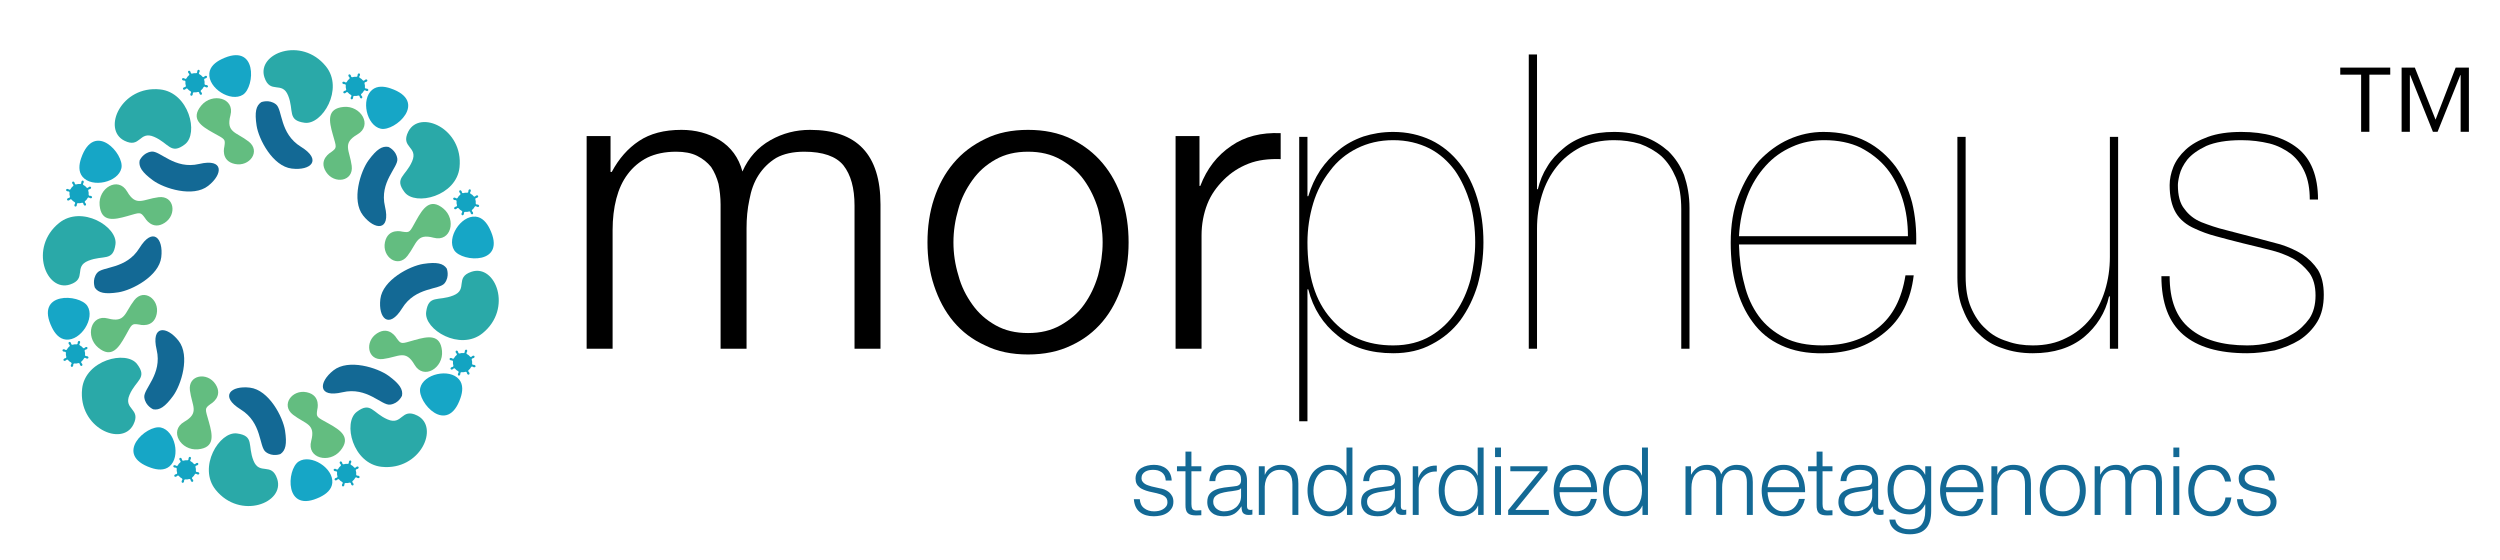 <?xml version="1.0" encoding="UTF-8" standalone="no"?>
<!DOCTYPE svg PUBLIC "-//W3C//DTD SVG 1.1//EN" "http://www.w3.org/Graphics/SVG/1.1/DTD/svg11.dtd">
<svg xmlns="http://www.w3.org/2000/svg" xmlns:xlink="http://www.w3.org/1999/xlink" xmlns:serif="http://www.serif.com/" width="250" height="56" viewBox="0 0 1582 356" version="1.1" xml:space="preserve" style="fill-rule:evenodd;clip-rule:evenodd;stroke-linejoin:round;stroke-miterlimit:2;">
    <g>
        <g>
            <g transform="matrix(1,0,0,1,353.573,221.679)">
                <g>
                    <g transform="matrix(262,0,0,262,0,0)">
                        <path d="M0.06,-0.516L0.06,-0L0.123,-0L0.123,-0.288C0.123,-0.315 0.126,-0.341 0.132,-0.364C0.138,-0.387 0.147,-0.407 0.16,-0.424C0.172,-0.44 0.188,-0.454 0.208,-0.464C0.227,-0.473 0.25,-0.478 0.277,-0.478C0.297,-0.478 0.314,-0.475 0.328,-0.468C0.342,-0.461 0.353,-0.452 0.362,-0.441C0.37,-0.429 0.376,-0.415 0.38,-0.4C0.383,-0.384 0.385,-0.367 0.385,-0.35L0.385,-0L0.448,-0L0.448,-0.292C0.448,-0.316 0.45,-0.339 0.455,-0.362C0.459,-0.384 0.466,-0.404 0.477,-0.421C0.488,-0.438 0.502,-0.452 0.52,-0.463C0.538,-0.473 0.561,-0.478 0.588,-0.478C0.633,-0.478 0.665,-0.467 0.683,-0.445C0.701,-0.422 0.71,-0.39 0.71,-0.347L0.71,-0L0.773,-0L0.773,-0.35C0.773,-0.471 0.716,-0.531 0.602,-0.531C0.568,-0.531 0.536,-0.523 0.506,-0.506C0.476,-0.489 0.453,-0.464 0.438,-0.43C0.429,-0.464 0.41,-0.489 0.383,-0.506C0.355,-0.523 0.324,-0.531 0.29,-0.531C0.248,-0.531 0.214,-0.522 0.187,-0.504C0.16,-0.486 0.138,-0.461 0.121,-0.429L0.118,-0.429L0.118,-0.516L0.06,-0.516Z" style="fill-rule:nonzero;"/>
                    </g>
                    <g transform="matrix(262,0,0,262,223.486,0)">
                        <path d="M0.278,-0.478C0.308,-0.478 0.334,-0.472 0.357,-0.459C0.38,-0.446 0.399,-0.43 0.414,-0.409C0.429,-0.388 0.44,-0.365 0.448,-0.339C0.455,-0.312 0.459,-0.285 0.459,-0.258C0.459,-0.231 0.455,-0.204 0.448,-0.178C0.44,-0.151 0.429,-0.128 0.414,-0.107C0.399,-0.086 0.38,-0.07 0.357,-0.057C0.334,-0.044 0.308,-0.038 0.278,-0.038C0.248,-0.038 0.222,-0.044 0.199,-0.057C0.176,-0.07 0.158,-0.086 0.143,-0.107C0.128,-0.128 0.116,-0.151 0.109,-0.178C0.101,-0.204 0.097,-0.231 0.097,-0.258C0.097,-0.285 0.101,-0.312 0.109,-0.339C0.116,-0.365 0.128,-0.388 0.143,-0.409C0.158,-0.43 0.176,-0.446 0.199,-0.459C0.222,-0.472 0.248,-0.478 0.278,-0.478ZM0.278,-0.531C0.239,-0.531 0.204,-0.524 0.174,-0.509C0.143,-0.494 0.118,-0.475 0.097,-0.45C0.076,-0.425 0.061,-0.397 0.05,-0.364C0.039,-0.331 0.034,-0.295 0.034,-0.258C0.034,-0.221 0.039,-0.186 0.05,-0.153C0.061,-0.12 0.076,-0.091 0.097,-0.066C0.118,-0.041 0.143,-0.022 0.174,-0.008C0.204,0.007 0.239,0.014 0.278,0.014C0.317,0.014 0.352,0.007 0.383,-0.008C0.413,-0.022 0.438,-0.041 0.459,-0.066C0.48,-0.091 0.495,-0.12 0.506,-0.153C0.517,-0.186 0.522,-0.221 0.522,-0.258C0.522,-0.295 0.517,-0.331 0.506,-0.364C0.495,-0.397 0.48,-0.425 0.459,-0.45C0.438,-0.475 0.413,-0.494 0.383,-0.509C0.352,-0.524 0.317,-0.531 0.278,-0.531Z" style="fill-rule:nonzero;"/>
                    </g>
                    <g transform="matrix(262,0,0,262,374.398,0)">
                        <path d="M0.06,-0.516L0.06,-0L0.123,-0L0.123,-0.275C0.123,-0.302 0.128,-0.328 0.137,-0.351C0.146,-0.374 0.16,-0.393 0.177,-0.41C0.194,-0.427 0.214,-0.44 0.237,-0.449C0.26,-0.458 0.286,-0.461 0.315,-0.46L0.315,-0.523C0.268,-0.525 0.228,-0.515 0.195,-0.492C0.161,-0.469 0.136,-0.437 0.12,-0.395L0.118,-0.395L0.118,-0.516L0.06,-0.516Z" style="fill-rule:nonzero;"/>
                    </g>
                </g>
                <g transform="matrix(1,0,0,1,454.302,0)">
                    <g transform="matrix(262,0,0,262,0,0)">
                        <path d="M0.075,0.176L0.075,-0.144L0.077,-0.144C0.089,-0.097 0.113,-0.06 0.148,-0.032C0.183,-0.003 0.228,0.011 0.283,0.011C0.318,0.011 0.35,0.004 0.377,-0.011C0.404,-0.025 0.427,-0.044 0.446,-0.069C0.464,-0.094 0.478,-0.122 0.488,-0.155C0.497,-0.188 0.502,-0.222 0.502,-0.258C0.502,-0.297 0.497,-0.332 0.487,-0.365C0.477,-0.398 0.463,-0.426 0.444,-0.45C0.425,-0.474 0.402,-0.493 0.375,-0.506C0.347,-0.519 0.317,-0.526 0.283,-0.526C0.257,-0.526 0.233,-0.522 0.211,-0.515C0.188,-0.507 0.168,-0.496 0.151,-0.482C0.134,-0.468 0.119,-0.452 0.106,-0.433C0.093,-0.413 0.084,-0.393 0.077,-0.37L0.075,-0.37L0.075,-0.514L0.055,-0.514L0.055,0.176L0.075,0.176ZM0.283,-0.008C0.22,-0.008 0.17,-0.029 0.132,-0.073C0.094,-0.116 0.075,-0.177 0.075,-0.258C0.075,-0.291 0.08,-0.323 0.089,-0.353C0.098,-0.383 0.112,-0.409 0.13,-0.432C0.147,-0.455 0.169,-0.473 0.195,-0.486C0.221,-0.499 0.25,-0.506 0.283,-0.506C0.316,-0.506 0.345,-0.499 0.371,-0.486C0.396,-0.473 0.416,-0.455 0.433,-0.432C0.449,-0.409 0.461,-0.382 0.47,-0.353C0.478,-0.323 0.482,-0.291 0.482,-0.258C0.482,-0.228 0.478,-0.198 0.471,-0.169C0.463,-0.139 0.451,-0.112 0.435,-0.089C0.419,-0.065 0.399,-0.046 0.374,-0.031C0.349,-0.016 0.318,-0.008 0.283,-0.008Z" style="fill-rule:nonzero;"/>
                    </g>
                    <g transform="matrix(262,0,0,262,145.934,0)">
                        <path d="M0.055,-0.714L0.055,-0L0.075,-0L0.075,-0.291C0.075,-0.32 0.079,-0.347 0.087,-0.373C0.095,-0.399 0.107,-0.422 0.123,-0.442C0.138,-0.461 0.158,-0.477 0.181,-0.489C0.204,-0.5 0.231,-0.506 0.262,-0.506C0.284,-0.506 0.305,-0.503 0.325,-0.497C0.344,-0.49 0.362,-0.48 0.377,-0.467C0.392,-0.453 0.403,-0.436 0.412,-0.415C0.421,-0.394 0.425,-0.368 0.425,-0.338L0.425,-0L0.445,-0L0.445,-0.341C0.445,-0.371 0.44,-0.397 0.432,-0.421C0.423,-0.444 0.41,-0.463 0.394,-0.479C0.377,-0.494 0.358,-0.506 0.336,-0.514C0.313,-0.522 0.289,-0.526 0.262,-0.526C0.237,-0.526 0.214,-0.523 0.193,-0.516C0.172,-0.509 0.154,-0.499 0.139,-0.486C0.123,-0.473 0.11,-0.459 0.1,-0.442C0.089,-0.425 0.082,-0.407 0.077,-0.387L0.075,-0.387L0.075,-0.714L0.055,-0.714Z" style="fill-rule:nonzero;"/>
                    </g>
                    <g transform="matrix(262,0,0,262,282.174,0)">
                        <path d="M0.045,-0.253L0.475,-0.253C0.476,-0.288 0.473,-0.322 0.465,-0.355C0.456,-0.388 0.443,-0.417 0.425,-0.442C0.406,-0.467 0.383,-0.488 0.354,-0.503C0.325,-0.518 0.29,-0.526 0.25,-0.526C0.221,-0.526 0.193,-0.52 0.166,-0.508C0.139,-0.496 0.115,-0.478 0.094,-0.456C0.073,-0.432 0.057,-0.404 0.044,-0.371C0.031,-0.338 0.025,-0.3 0.025,-0.257C0.025,-0.219 0.029,-0.184 0.038,-0.151C0.047,-0.118 0.06,-0.089 0.078,-0.065C0.096,-0.04 0.119,-0.021 0.148,-0.008C0.176,0.005 0.21,0.012 0.25,0.011C0.309,0.011 0.358,-0.006 0.398,-0.039C0.438,-0.071 0.462,-0.118 0.469,-0.178L0.449,-0.178C0.44,-0.121 0.418,-0.079 0.383,-0.051C0.347,-0.022 0.302,-0.008 0.248,-0.008C0.211,-0.008 0.18,-0.014 0.155,-0.027C0.13,-0.04 0.109,-0.057 0.093,-0.079C0.077,-0.101 0.065,-0.127 0.058,-0.157C0.05,-0.186 0.046,-0.218 0.045,-0.253ZM0.455,-0.273L0.045,-0.273C0.047,-0.309 0.054,-0.341 0.065,-0.37C0.076,-0.399 0.091,-0.423 0.11,-0.444C0.128,-0.464 0.149,-0.479 0.174,-0.49C0.198,-0.501 0.224,-0.506 0.252,-0.506C0.285,-0.506 0.315,-0.5 0.34,-0.488C0.365,-0.475 0.387,-0.458 0.404,-0.437C0.421,-0.416 0.433,-0.391 0.442,-0.363C0.451,-0.334 0.455,-0.304 0.455,-0.273Z" style="fill-rule:nonzero;"/>
                    </g>
                    <g transform="matrix(262,0,0,262,418.414,0)">
                        <path d="M0.445,-0L0.445,-0.514L0.425,-0.514L0.425,-0.223C0.425,-0.194 0.421,-0.167 0.413,-0.141C0.405,-0.115 0.393,-0.092 0.378,-0.073C0.362,-0.053 0.342,-0.037 0.319,-0.026C0.296,-0.014 0.269,-0.008 0.238,-0.008C0.216,-0.008 0.195,-0.011 0.176,-0.018C0.156,-0.024 0.138,-0.034 0.124,-0.048C0.109,-0.061 0.097,-0.079 0.088,-0.1C0.079,-0.121 0.075,-0.146 0.075,-0.176L0.075,-0.514L0.055,-0.514L0.055,-0.173C0.055,-0.143 0.059,-0.117 0.069,-0.094C0.078,-0.071 0.09,-0.051 0.107,-0.036C0.123,-0.02 0.142,-0.008 0.165,-0.001C0.187,0.007 0.211,0.011 0.238,0.011C0.289,0.011 0.33,-0.002 0.362,-0.028C0.393,-0.054 0.414,-0.087 0.423,-0.127L0.425,-0.127L0.425,-0L0.445,-0Z" style="fill-rule:nonzero;"/>
                    </g>
                    <g transform="matrix(262,0,0,262,554.654,0)">
                        <path d="M0.39,-0.362L0.41,-0.362C0.41,-0.419 0.393,-0.461 0.36,-0.487C0.327,-0.513 0.281,-0.526 0.224,-0.526C0.192,-0.526 0.165,-0.522 0.143,-0.514C0.121,-0.506 0.103,-0.496 0.089,-0.483C0.075,-0.47 0.065,-0.456 0.059,-0.441C0.053,-0.426 0.05,-0.411 0.05,-0.397C0.05,-0.369 0.055,-0.347 0.065,-0.33C0.075,-0.313 0.091,-0.3 0.112,-0.291C0.127,-0.284 0.143,-0.278 0.162,-0.273C0.181,-0.268 0.202,-0.262 0.227,-0.256C0.249,-0.251 0.271,-0.245 0.292,-0.24C0.313,-0.235 0.332,-0.228 0.349,-0.219C0.365,-0.21 0.378,-0.198 0.389,-0.184C0.399,-0.17 0.404,-0.152 0.404,-0.129C0.404,-0.107 0.399,-0.088 0.389,-0.073C0.378,-0.058 0.365,-0.045 0.349,-0.036C0.333,-0.026 0.315,-0.019 0.296,-0.015C0.276,-0.01 0.257,-0.008 0.238,-0.008C0.177,-0.008 0.131,-0.022 0.099,-0.049C0.066,-0.076 0.05,-0.118 0.05,-0.176L0.03,-0.176C0.03,-0.111 0.048,-0.064 0.083,-0.034C0.118,-0.004 0.169,0.011 0.238,0.011C0.26,0.011 0.282,0.008 0.305,0.004C0.327,-0.002 0.347,-0.01 0.365,-0.021C0.382,-0.032 0.397,-0.047 0.408,-0.065C0.419,-0.083 0.424,-0.105 0.424,-0.131C0.424,-0.156 0.419,-0.176 0.41,-0.191C0.4,-0.206 0.387,-0.219 0.372,-0.229C0.356,-0.239 0.338,-0.247 0.319,-0.253C0.299,-0.258 0.279,-0.264 0.259,-0.269C0.231,-0.276 0.206,-0.283 0.186,-0.288C0.165,-0.293 0.145,-0.3 0.127,-0.307C0.11,-0.314 0.096,-0.325 0.086,-0.339C0.075,-0.352 0.07,-0.372 0.07,-0.397C0.07,-0.402 0.071,-0.41 0.074,-0.422C0.077,-0.434 0.083,-0.446 0.093,-0.459C0.103,-0.471 0.118,-0.482 0.139,-0.492C0.16,-0.501 0.188,-0.506 0.224,-0.506C0.249,-0.506 0.271,-0.503 0.292,-0.498C0.312,-0.493 0.329,-0.484 0.344,-0.473C0.359,-0.461 0.37,-0.446 0.378,-0.428C0.386,-0.41 0.39,-0.388 0.39,-0.362Z" style="fill-rule:nonzero;"/>
                    </g>
                </g>
                <g transform="matrix(99,0,0,99,1122.4,-108)">
                    <path d="M0.476,-0.302L0.529,-0.302L0.529,-0.666L0.531,-0.666L0.677,-0.302L0.707,-0.302L0.853,-0.666L0.855,-0.666L0.855,-0.302L0.908,-0.302L0.908,-0.714L0.823,-0.714L0.694,-0.38L0.561,-0.714L0.476,-0.714L0.476,-0.302ZM0.216,-0.302L0.269,-0.302L0.269,-0.669L0.403,-0.669L0.403,-0.714L0.082,-0.714L0.082,-0.669L0.216,-0.669L0.216,-0.302Z" style="fill-rule:nonzero;"/>
                </g>
            </g>
            <g transform="matrix(1,0,0,1,715.298,327.361)">
                <g transform="matrix(60,0,0,60,0,0)">
                    <path d="M0.369,-0.365L0.432,-0.365C0.431,-0.393 0.425,-0.417 0.415,-0.438C0.405,-0.459 0.392,-0.476 0.375,-0.49C0.358,-0.504 0.338,-0.514 0.316,-0.521C0.293,-0.528 0.269,-0.531 0.243,-0.531C0.22,-0.531 0.198,-0.528 0.175,-0.523C0.152,-0.518 0.131,-0.509 0.112,-0.498C0.093,-0.487 0.078,-0.472 0.067,-0.453C0.055,-0.434 0.049,-0.412 0.049,-0.386C0.049,-0.364 0.053,-0.345 0.06,-0.331C0.067,-0.316 0.078,-0.303 0.091,-0.293C0.103,-0.282 0.119,-0.274 0.136,-0.267C0.153,-0.26 0.172,-0.253 0.193,-0.248L0.274,-0.23C0.288,-0.227 0.302,-0.223 0.316,-0.218C0.329,-0.213 0.341,-0.208 0.352,-0.201C0.363,-0.194 0.371,-0.185 0.378,-0.175C0.384,-0.164 0.387,-0.151 0.387,-0.136C0.387,-0.118 0.383,-0.103 0.374,-0.091C0.365,-0.078 0.353,-0.068 0.339,-0.06C0.325,-0.052 0.31,-0.046 0.294,-0.043C0.277,-0.04 0.261,-0.038 0.246,-0.038C0.204,-0.038 0.169,-0.049 0.141,-0.071C0.112,-0.092 0.097,-0.124 0.094,-0.167L0.031,-0.167C0.036,-0.104 0.058,-0.058 0.096,-0.029C0.133,-0 0.182,0.014 0.243,0.014C0.267,0.014 0.291,0.011 0.316,0.006C0.341,0.001 0.363,-0.008 0.383,-0.021C0.402,-0.033 0.418,-0.049 0.431,-0.069C0.444,-0.088 0.45,-0.112 0.45,-0.14C0.45,-0.163 0.446,-0.182 0.437,-0.199C0.428,-0.216 0.417,-0.23 0.404,-0.241C0.39,-0.252 0.374,-0.262 0.357,-0.269C0.339,-0.276 0.321,-0.28 0.303,-0.283L0.219,-0.302C0.208,-0.305 0.197,-0.308 0.184,-0.313C0.171,-0.317 0.16,-0.322 0.149,-0.329C0.138,-0.336 0.13,-0.344 0.123,-0.354C0.116,-0.363 0.112,-0.375 0.112,-0.389C0.112,-0.406 0.116,-0.42 0.123,-0.431C0.13,-0.442 0.14,-0.452 0.152,-0.459C0.164,-0.466 0.177,-0.471 0.192,-0.474C0.206,-0.476 0.22,-0.478 0.234,-0.478C0.252,-0.478 0.269,-0.476 0.285,-0.472C0.301,-0.467 0.315,-0.46 0.328,-0.451C0.34,-0.442 0.35,-0.43 0.357,-0.416C0.364,-0.401 0.368,-0.384 0.369,-0.365Z" style="fill:rgb(19,105,149);fill-rule:nonzero;"/>
                </g>
                <g transform="matrix(60,0,0,60,28.86,0)">
                    <path d="M0.16,-0.516L0.16,-0.671L0.097,-0.671L0.097,-0.516L0.007,-0.516L0.007,-0.463L0.097,-0.463L0.097,-0.11C0.096,-0.066 0.104,-0.036 0.121,-0.02C0.138,-0.003 0.167,0.005 0.209,0.005C0.218,0.005 0.228,0.005 0.237,0.004C0.246,0.003 0.256,0.003 0.265,0.003L0.265,-0.05C0.247,-0.048 0.229,-0.047 0.211,-0.047C0.188,-0.048 0.174,-0.055 0.169,-0.067C0.163,-0.078 0.16,-0.094 0.16,-0.115L0.16,-0.463L0.265,-0.463L0.265,-0.516L0.16,-0.516Z" style="fill:rgb(19,105,149);fill-rule:nonzero;"/>
                </g>
                <g transform="matrix(60,0,0,60,46.62,0)">
                    <path d="M0.054,-0.358L0.117,-0.358C0.118,-0.4 0.132,-0.431 0.157,-0.45C0.182,-0.468 0.215,-0.478 0.255,-0.478C0.274,-0.478 0.291,-0.476 0.308,-0.474C0.324,-0.471 0.338,-0.465 0.351,-0.457C0.363,-0.449 0.373,-0.438 0.38,-0.425C0.387,-0.411 0.39,-0.393 0.39,-0.372C0.39,-0.358 0.388,-0.347 0.385,-0.338C0.381,-0.329 0.376,-0.323 0.369,-0.318C0.362,-0.313 0.354,-0.309 0.344,-0.307C0.334,-0.305 0.322,-0.303 0.309,-0.302C0.275,-0.298 0.242,-0.294 0.209,-0.29C0.175,-0.285 0.146,-0.278 0.12,-0.267C0.093,-0.256 0.072,-0.241 0.056,-0.221C0.04,-0.2 0.032,-0.172 0.032,-0.136C0.032,-0.11 0.037,-0.088 0.046,-0.069C0.055,-0.05 0.067,-0.034 0.083,-0.022C0.098,-0.009 0.117,-0 0.138,0.006C0.159,0.011 0.181,0.014 0.205,0.014C0.23,0.014 0.252,0.012 0.271,0.007C0.289,0.002 0.305,-0.004 0.32,-0.013C0.334,-0.022 0.347,-0.033 0.359,-0.046C0.37,-0.058 0.382,-0.073 0.393,-0.09L0.395,-0.09C0.395,-0.077 0.396,-0.065 0.398,-0.054C0.399,-0.043 0.403,-0.033 0.408,-0.025C0.413,-0.017 0.421,-0.011 0.431,-0.007C0.44,-0.002 0.453,-0 0.469,-0C0.478,-0 0.485,-0 0.491,-0.001C0.496,-0.002 0.503,-0.003 0.51,-0.004L0.51,-0.057C0.504,-0.054 0.497,-0.053 0.49,-0.053C0.465,-0.053 0.453,-0.066 0.453,-0.091L0.453,-0.365C0.453,-0.4 0.447,-0.428 0.436,-0.45C0.425,-0.471 0.41,-0.488 0.392,-0.5C0.374,-0.512 0.354,-0.52 0.331,-0.525C0.308,-0.529 0.286,-0.531 0.263,-0.531C0.233,-0.531 0.206,-0.528 0.181,-0.521C0.156,-0.514 0.135,-0.504 0.117,-0.49C0.098,-0.476 0.084,-0.458 0.073,-0.436C0.062,-0.414 0.056,-0.388 0.054,-0.358ZM0.39,-0.282L0.39,-0.2C0.39,-0.175 0.385,-0.152 0.376,-0.132C0.366,-0.112 0.353,-0.095 0.337,-0.081C0.32,-0.067 0.301,-0.056 0.279,-0.049C0.257,-0.042 0.234,-0.038 0.21,-0.038C0.195,-0.038 0.181,-0.04 0.167,-0.045C0.153,-0.05 0.141,-0.057 0.13,-0.066C0.119,-0.075 0.111,-0.085 0.105,-0.098C0.098,-0.11 0.095,-0.124 0.095,-0.14C0.095,-0.165 0.102,-0.185 0.118,-0.199C0.133,-0.212 0.152,-0.223 0.175,-0.23C0.198,-0.237 0.224,-0.243 0.253,-0.247C0.281,-0.25 0.308,-0.254 0.335,-0.259C0.344,-0.26 0.354,-0.263 0.365,-0.266C0.376,-0.269 0.384,-0.275 0.388,-0.282L0.39,-0.282Z" style="fill:rgb(19,105,149);fill-rule:nonzero;"/>
                </g>
                <g transform="matrix(60,0,0,60,77.76,0)">
                    <path d="M0.059,-0.516L0.059,-0L0.122,-0L0.122,-0.301C0.123,-0.326 0.127,-0.35 0.135,-0.372C0.142,-0.393 0.153,-0.412 0.167,-0.428C0.18,-0.443 0.197,-0.456 0.217,-0.465C0.236,-0.474 0.259,-0.478 0.284,-0.478C0.309,-0.478 0.331,-0.474 0.348,-0.466C0.365,-0.458 0.378,-0.447 0.388,-0.433C0.398,-0.419 0.405,-0.403 0.409,-0.384C0.413,-0.365 0.415,-0.344 0.415,-0.322L0.415,-0L0.478,-0L0.478,-0.332C0.478,-0.363 0.475,-0.39 0.469,-0.415C0.463,-0.44 0.453,-0.46 0.438,-0.478C0.423,-0.495 0.404,-0.508 0.38,-0.517C0.355,-0.526 0.325,-0.531 0.289,-0.531C0.252,-0.531 0.219,-0.522 0.188,-0.503C0.157,-0.484 0.136,-0.458 0.124,-0.427L0.122,-0.427L0.122,-0.516L0.059,-0.516Z" style="fill:rgb(19,105,149);fill-rule:nonzero;"/>
                </g>
                <g transform="matrix(60,0,0,60,109.98,0)">
                    <path d="M0.514,-0L0.514,-0.714L0.451,-0.714L0.451,-0.418L0.449,-0.418C0.442,-0.437 0.433,-0.453 0.421,-0.467C0.408,-0.481 0.394,-0.493 0.378,-0.503C0.362,-0.512 0.345,-0.519 0.327,-0.524C0.308,-0.529 0.289,-0.531 0.27,-0.531C0.231,-0.531 0.197,-0.524 0.168,-0.509C0.138,-0.494 0.114,-0.474 0.095,-0.45C0.076,-0.425 0.061,-0.396 0.052,-0.363C0.043,-0.329 0.038,-0.295 0.038,-0.258C0.038,-0.221 0.043,-0.187 0.052,-0.154C0.061,-0.121 0.076,-0.092 0.095,-0.067C0.114,-0.042 0.138,-0.022 0.168,-0.008C0.197,0.007 0.231,0.014 0.27,0.014C0.289,0.014 0.308,0.011 0.327,0.006C0.345,0.001 0.363,-0.007 0.38,-0.017C0.397,-0.026 0.412,-0.038 0.425,-0.052C0.438,-0.066 0.447,-0.081 0.454,-0.098L0.456,-0.098L0.456,-0L0.514,-0ZM0.101,-0.258C0.101,-0.285 0.104,-0.311 0.111,-0.338C0.117,-0.364 0.127,-0.387 0.141,-0.408C0.154,-0.429 0.172,-0.446 0.193,-0.459C0.214,-0.472 0.24,-0.478 0.27,-0.478C0.303,-0.478 0.331,-0.472 0.355,-0.459C0.378,-0.446 0.396,-0.429 0.411,-0.408C0.425,-0.387 0.435,-0.364 0.442,-0.338C0.448,-0.311 0.451,-0.285 0.451,-0.258C0.451,-0.231 0.448,-0.205 0.442,-0.179C0.435,-0.152 0.425,-0.129 0.411,-0.108C0.396,-0.087 0.378,-0.07 0.355,-0.058C0.331,-0.045 0.303,-0.038 0.27,-0.038C0.24,-0.038 0.214,-0.045 0.193,-0.058C0.172,-0.07 0.154,-0.087 0.141,-0.108C0.127,-0.129 0.117,-0.152 0.111,-0.179C0.104,-0.205 0.101,-0.231 0.101,-0.258Z" style="fill:rgb(19,105,149);fill-rule:nonzero;"/>
                </g>
                <g transform="matrix(60,0,0,60,144.42,0)">
                    <path d="M0.054,-0.358L0.117,-0.358C0.118,-0.4 0.132,-0.431 0.157,-0.45C0.182,-0.468 0.215,-0.478 0.255,-0.478C0.274,-0.478 0.291,-0.476 0.308,-0.474C0.324,-0.471 0.338,-0.465 0.351,-0.457C0.363,-0.449 0.373,-0.438 0.38,-0.425C0.387,-0.411 0.39,-0.393 0.39,-0.372C0.39,-0.358 0.388,-0.347 0.385,-0.338C0.381,-0.329 0.376,-0.323 0.369,-0.318C0.362,-0.313 0.354,-0.309 0.344,-0.307C0.334,-0.305 0.322,-0.303 0.309,-0.302C0.275,-0.298 0.242,-0.294 0.209,-0.29C0.175,-0.285 0.146,-0.278 0.12,-0.267C0.093,-0.256 0.072,-0.241 0.056,-0.221C0.04,-0.2 0.032,-0.172 0.032,-0.136C0.032,-0.11 0.037,-0.088 0.046,-0.069C0.055,-0.05 0.067,-0.034 0.083,-0.022C0.098,-0.009 0.117,-0 0.138,0.006C0.159,0.011 0.181,0.014 0.205,0.014C0.23,0.014 0.252,0.012 0.271,0.007C0.289,0.002 0.305,-0.004 0.32,-0.013C0.334,-0.022 0.347,-0.033 0.359,-0.046C0.37,-0.058 0.382,-0.073 0.393,-0.09L0.395,-0.09C0.395,-0.077 0.396,-0.065 0.398,-0.054C0.399,-0.043 0.403,-0.033 0.408,-0.025C0.413,-0.017 0.421,-0.011 0.431,-0.007C0.44,-0.002 0.453,-0 0.469,-0C0.478,-0 0.485,-0 0.491,-0.001C0.496,-0.002 0.503,-0.003 0.51,-0.004L0.51,-0.057C0.504,-0.054 0.497,-0.053 0.49,-0.053C0.465,-0.053 0.453,-0.066 0.453,-0.091L0.453,-0.365C0.453,-0.4 0.447,-0.428 0.436,-0.45C0.425,-0.471 0.41,-0.488 0.392,-0.5C0.374,-0.512 0.354,-0.52 0.331,-0.525C0.308,-0.529 0.286,-0.531 0.263,-0.531C0.233,-0.531 0.206,-0.528 0.181,-0.521C0.156,-0.514 0.135,-0.504 0.117,-0.49C0.098,-0.476 0.084,-0.458 0.073,-0.436C0.062,-0.414 0.056,-0.388 0.054,-0.358ZM0.39,-0.282L0.39,-0.2C0.39,-0.175 0.385,-0.152 0.376,-0.132C0.366,-0.112 0.353,-0.095 0.337,-0.081C0.32,-0.067 0.301,-0.056 0.279,-0.049C0.257,-0.042 0.234,-0.038 0.21,-0.038C0.195,-0.038 0.181,-0.04 0.167,-0.045C0.153,-0.05 0.141,-0.057 0.13,-0.066C0.119,-0.075 0.111,-0.085 0.105,-0.098C0.098,-0.11 0.095,-0.124 0.095,-0.14C0.095,-0.165 0.102,-0.185 0.118,-0.199C0.133,-0.212 0.152,-0.223 0.175,-0.23C0.198,-0.237 0.224,-0.243 0.253,-0.247C0.281,-0.25 0.308,-0.254 0.335,-0.259C0.344,-0.26 0.354,-0.263 0.365,-0.266C0.376,-0.269 0.384,-0.275 0.388,-0.282L0.39,-0.282Z" style="fill:rgb(19,105,149);fill-rule:nonzero;"/>
                </g>
                <g transform="matrix(60,0,0,60,175.56,0)">
                    <path d="M0.06,-0.516L0.06,-0L0.123,-0L0.123,-0.275C0.123,-0.302 0.128,-0.328 0.137,-0.351C0.146,-0.374 0.16,-0.393 0.177,-0.41C0.194,-0.427 0.214,-0.44 0.237,-0.449C0.26,-0.458 0.286,-0.461 0.315,-0.46L0.315,-0.523C0.268,-0.525 0.228,-0.515 0.195,-0.492C0.161,-0.469 0.136,-0.437 0.12,-0.395L0.118,-0.395L0.118,-0.516L0.06,-0.516Z" style="fill:rgb(19,105,149);fill-rule:nonzero;"/>
                </g>
                <g transform="matrix(60,0,0,60,193.38,0)">
                    <path d="M0.514,-0L0.514,-0.714L0.451,-0.714L0.451,-0.418L0.449,-0.418C0.442,-0.437 0.433,-0.453 0.421,-0.467C0.408,-0.481 0.394,-0.493 0.378,-0.503C0.362,-0.512 0.345,-0.519 0.327,-0.524C0.308,-0.529 0.289,-0.531 0.27,-0.531C0.231,-0.531 0.197,-0.524 0.168,-0.509C0.138,-0.494 0.114,-0.474 0.095,-0.45C0.076,-0.425 0.061,-0.396 0.052,-0.363C0.043,-0.329 0.038,-0.295 0.038,-0.258C0.038,-0.221 0.043,-0.187 0.052,-0.154C0.061,-0.121 0.076,-0.092 0.095,-0.067C0.114,-0.042 0.138,-0.022 0.168,-0.008C0.197,0.007 0.231,0.014 0.27,0.014C0.289,0.014 0.308,0.011 0.327,0.006C0.345,0.001 0.363,-0.007 0.38,-0.017C0.397,-0.026 0.412,-0.038 0.425,-0.052C0.438,-0.066 0.447,-0.081 0.454,-0.098L0.456,-0.098L0.456,-0L0.514,-0ZM0.101,-0.258C0.101,-0.285 0.104,-0.311 0.111,-0.338C0.117,-0.364 0.127,-0.387 0.141,-0.408C0.154,-0.429 0.172,-0.446 0.193,-0.459C0.214,-0.472 0.24,-0.478 0.27,-0.478C0.303,-0.478 0.331,-0.472 0.355,-0.459C0.378,-0.446 0.396,-0.429 0.411,-0.408C0.425,-0.387 0.435,-0.364 0.442,-0.338C0.448,-0.311 0.451,-0.285 0.451,-0.258C0.451,-0.231 0.448,-0.205 0.442,-0.179C0.435,-0.152 0.425,-0.129 0.411,-0.108C0.396,-0.087 0.378,-0.07 0.355,-0.058C0.331,-0.045 0.303,-0.038 0.27,-0.038C0.24,-0.038 0.214,-0.045 0.193,-0.058C0.172,-0.07 0.154,-0.087 0.141,-0.108C0.127,-0.129 0.117,-0.152 0.111,-0.179C0.104,-0.205 0.101,-0.231 0.101,-0.258Z" style="fill:rgb(19,105,149);fill-rule:nonzero;"/>
                </g>
                <g transform="matrix(60,0,0,60,227.82,0)">
                    <path d="M0.061,-0.714L0.061,-0.613L0.124,-0.613L0.124,-0.714L0.061,-0.714ZM0.061,-0.516L0.061,-0L0.124,-0L0.124,-0.516L0.061,-0.516Z" style="fill:rgb(19,105,149);fill-rule:nonzero;"/>
                </g>
                <g transform="matrix(60,0,0,60,238.92,0)">
                    <path d="M0.091,-0.053L0.432,-0.471L0.432,-0.516L0.038,-0.516L0.038,-0.463L0.352,-0.463L0.015,-0.051L0.015,-0L0.446,-0L0.446,-0.053L0.091,-0.053Z" style="fill:rgb(19,105,149);fill-rule:nonzero;"/>
                </g>
                <g transform="matrix(60,0,0,60,266.7,0)">
                    <path d="M0.431,-0.294L0.097,-0.294C0.1,-0.317 0.105,-0.34 0.114,-0.363C0.122,-0.385 0.133,-0.405 0.147,-0.422C0.161,-0.439 0.178,-0.452 0.198,-0.463C0.218,-0.473 0.241,-0.478 0.267,-0.478C0.292,-0.478 0.315,-0.473 0.335,-0.463C0.355,-0.452 0.372,-0.439 0.386,-0.422C0.4,-0.405 0.411,-0.385 0.419,-0.363C0.426,-0.341 0.43,-0.318 0.431,-0.294ZM0.097,-0.241L0.494,-0.241C0.495,-0.277 0.492,-0.313 0.484,-0.348C0.476,-0.383 0.463,-0.413 0.445,-0.441C0.426,-0.467 0.402,-0.489 0.373,-0.506C0.344,-0.523 0.308,-0.531 0.267,-0.531C0.226,-0.531 0.191,-0.523 0.162,-0.508C0.132,-0.492 0.108,-0.471 0.089,-0.446C0.07,-0.42 0.056,-0.391 0.048,-0.358C0.039,-0.325 0.034,-0.292 0.034,-0.258C0.034,-0.221 0.039,-0.187 0.048,-0.154C0.056,-0.121 0.07,-0.092 0.089,-0.067C0.108,-0.042 0.132,-0.022 0.162,-0.008C0.191,0.007 0.226,0.014 0.267,0.014C0.332,0.014 0.383,-0.002 0.419,-0.034C0.454,-0.066 0.479,-0.111 0.492,-0.17L0.429,-0.17C0.419,-0.13 0.401,-0.098 0.375,-0.074C0.349,-0.05 0.313,-0.038 0.267,-0.038C0.237,-0.038 0.211,-0.044 0.19,-0.057C0.169,-0.07 0.151,-0.086 0.137,-0.105C0.123,-0.124 0.113,-0.146 0.107,-0.171C0.1,-0.195 0.097,-0.218 0.097,-0.241Z" style="fill:rgb(19,105,149);fill-rule:nonzero;"/>
                </g>
                <g transform="matrix(60,0,0,60,297.84,0)">
                    <path d="M0.514,-0L0.514,-0.714L0.451,-0.714L0.451,-0.418L0.449,-0.418C0.442,-0.437 0.433,-0.453 0.421,-0.467C0.408,-0.481 0.394,-0.493 0.378,-0.503C0.362,-0.512 0.345,-0.519 0.327,-0.524C0.308,-0.529 0.289,-0.531 0.27,-0.531C0.231,-0.531 0.197,-0.524 0.168,-0.509C0.138,-0.494 0.114,-0.474 0.095,-0.45C0.076,-0.425 0.061,-0.396 0.052,-0.363C0.043,-0.329 0.038,-0.295 0.038,-0.258C0.038,-0.221 0.043,-0.187 0.052,-0.154C0.061,-0.121 0.076,-0.092 0.095,-0.067C0.114,-0.042 0.138,-0.022 0.168,-0.008C0.197,0.007 0.231,0.014 0.27,0.014C0.289,0.014 0.308,0.011 0.327,0.006C0.345,0.001 0.363,-0.007 0.38,-0.017C0.397,-0.026 0.412,-0.038 0.425,-0.052C0.438,-0.066 0.447,-0.081 0.454,-0.098L0.456,-0.098L0.456,-0L0.514,-0ZM0.101,-0.258C0.101,-0.285 0.104,-0.311 0.111,-0.338C0.117,-0.364 0.127,-0.387 0.141,-0.408C0.154,-0.429 0.172,-0.446 0.193,-0.459C0.214,-0.472 0.24,-0.478 0.27,-0.478C0.303,-0.478 0.331,-0.472 0.355,-0.459C0.378,-0.446 0.396,-0.429 0.411,-0.408C0.425,-0.387 0.435,-0.364 0.442,-0.338C0.448,-0.311 0.451,-0.285 0.451,-0.258C0.451,-0.231 0.448,-0.205 0.442,-0.179C0.435,-0.152 0.425,-0.129 0.411,-0.108C0.396,-0.087 0.378,-0.07 0.355,-0.058C0.331,-0.045 0.303,-0.038 0.27,-0.038C0.24,-0.038 0.214,-0.045 0.193,-0.058C0.172,-0.07 0.154,-0.087 0.141,-0.108C0.127,-0.129 0.117,-0.152 0.111,-0.179C0.104,-0.205 0.101,-0.231 0.101,-0.258Z" style="fill:rgb(19,105,149);fill-rule:nonzero;"/>
                </g>
                <g transform="matrix(60,0,0,60,348.96,0)">
                    <path d="M0.06,-0.516L0.06,-0L0.123,-0L0.123,-0.288C0.123,-0.315 0.126,-0.341 0.132,-0.364C0.138,-0.387 0.147,-0.407 0.16,-0.424C0.172,-0.44 0.188,-0.454 0.208,-0.464C0.227,-0.473 0.25,-0.478 0.277,-0.478C0.297,-0.478 0.314,-0.475 0.328,-0.468C0.342,-0.461 0.353,-0.452 0.362,-0.441C0.37,-0.429 0.376,-0.415 0.38,-0.4C0.383,-0.384 0.385,-0.367 0.385,-0.35L0.385,-0L0.448,-0L0.448,-0.292C0.448,-0.316 0.45,-0.339 0.455,-0.362C0.459,-0.384 0.466,-0.404 0.477,-0.421C0.488,-0.438 0.502,-0.452 0.52,-0.463C0.538,-0.473 0.561,-0.478 0.588,-0.478C0.633,-0.478 0.665,-0.467 0.683,-0.445C0.701,-0.422 0.71,-0.39 0.71,-0.347L0.71,-0L0.773,-0L0.773,-0.35C0.773,-0.471 0.716,-0.531 0.602,-0.531C0.568,-0.531 0.536,-0.523 0.506,-0.506C0.476,-0.489 0.453,-0.464 0.438,-0.43C0.429,-0.464 0.41,-0.489 0.383,-0.506C0.355,-0.523 0.324,-0.531 0.29,-0.531C0.248,-0.531 0.214,-0.522 0.187,-0.504C0.16,-0.486 0.138,-0.461 0.121,-0.429L0.118,-0.429L0.118,-0.516L0.06,-0.516Z" style="fill:rgb(19,105,149);fill-rule:nonzero;"/>
                </g>
                <g transform="matrix(60,0,0,60,398.94,0)">
                    <path d="M0.431,-0.294L0.097,-0.294C0.1,-0.317 0.105,-0.34 0.114,-0.363C0.122,-0.385 0.133,-0.405 0.147,-0.422C0.161,-0.439 0.178,-0.452 0.198,-0.463C0.218,-0.473 0.241,-0.478 0.267,-0.478C0.292,-0.478 0.315,-0.473 0.335,-0.463C0.355,-0.452 0.372,-0.439 0.386,-0.422C0.4,-0.405 0.411,-0.385 0.419,-0.363C0.426,-0.341 0.43,-0.318 0.431,-0.294ZM0.097,-0.241L0.494,-0.241C0.495,-0.277 0.492,-0.313 0.484,-0.348C0.476,-0.383 0.463,-0.413 0.445,-0.441C0.426,-0.467 0.402,-0.489 0.373,-0.506C0.344,-0.523 0.308,-0.531 0.267,-0.531C0.226,-0.531 0.191,-0.523 0.162,-0.508C0.132,-0.492 0.108,-0.471 0.089,-0.446C0.07,-0.42 0.056,-0.391 0.048,-0.358C0.039,-0.325 0.034,-0.292 0.034,-0.258C0.034,-0.221 0.039,-0.187 0.048,-0.154C0.056,-0.121 0.07,-0.092 0.089,-0.067C0.108,-0.042 0.132,-0.022 0.162,-0.008C0.191,0.007 0.226,0.014 0.267,0.014C0.332,0.014 0.383,-0.002 0.419,-0.034C0.454,-0.066 0.479,-0.111 0.492,-0.17L0.429,-0.17C0.419,-0.13 0.401,-0.098 0.375,-0.074C0.349,-0.05 0.313,-0.038 0.267,-0.038C0.237,-0.038 0.211,-0.044 0.19,-0.057C0.169,-0.07 0.151,-0.086 0.137,-0.105C0.123,-0.124 0.113,-0.146 0.107,-0.171C0.1,-0.195 0.097,-0.218 0.097,-0.241Z" style="fill:rgb(19,105,149);fill-rule:nonzero;"/>
                </g>
                <g transform="matrix(60,0,0,60,430.08,0)">
                    <path d="M0.16,-0.516L0.16,-0.671L0.097,-0.671L0.097,-0.516L0.007,-0.516L0.007,-0.463L0.097,-0.463L0.097,-0.11C0.096,-0.066 0.104,-0.036 0.121,-0.02C0.138,-0.003 0.167,0.005 0.209,0.005C0.218,0.005 0.228,0.005 0.237,0.004C0.246,0.003 0.256,0.003 0.265,0.003L0.265,-0.05C0.247,-0.048 0.229,-0.047 0.211,-0.047C0.188,-0.048 0.174,-0.055 0.169,-0.067C0.163,-0.078 0.16,-0.094 0.16,-0.115L0.16,-0.463L0.265,-0.463L0.265,-0.516L0.16,-0.516Z" style="fill:rgb(19,105,149);fill-rule:nonzero;"/>
                </g>
                <g transform="matrix(60,0,0,60,447.84,0)">
                    <path d="M0.054,-0.358L0.117,-0.358C0.118,-0.4 0.132,-0.431 0.157,-0.45C0.182,-0.468 0.215,-0.478 0.255,-0.478C0.274,-0.478 0.291,-0.476 0.308,-0.474C0.324,-0.471 0.338,-0.465 0.351,-0.457C0.363,-0.449 0.373,-0.438 0.38,-0.425C0.387,-0.411 0.39,-0.393 0.39,-0.372C0.39,-0.358 0.388,-0.347 0.385,-0.338C0.381,-0.329 0.376,-0.323 0.369,-0.318C0.362,-0.313 0.354,-0.309 0.344,-0.307C0.334,-0.305 0.322,-0.303 0.309,-0.302C0.275,-0.298 0.242,-0.294 0.209,-0.29C0.175,-0.285 0.146,-0.278 0.12,-0.267C0.093,-0.256 0.072,-0.241 0.056,-0.221C0.04,-0.2 0.032,-0.172 0.032,-0.136C0.032,-0.11 0.037,-0.088 0.046,-0.069C0.055,-0.05 0.067,-0.034 0.083,-0.022C0.098,-0.009 0.117,-0 0.138,0.006C0.159,0.011 0.181,0.014 0.205,0.014C0.23,0.014 0.252,0.012 0.271,0.007C0.289,0.002 0.305,-0.004 0.32,-0.013C0.334,-0.022 0.347,-0.033 0.359,-0.046C0.37,-0.058 0.382,-0.073 0.393,-0.09L0.395,-0.09C0.395,-0.077 0.396,-0.065 0.398,-0.054C0.399,-0.043 0.403,-0.033 0.408,-0.025C0.413,-0.017 0.421,-0.011 0.431,-0.007C0.44,-0.002 0.453,-0 0.469,-0C0.478,-0 0.485,-0 0.491,-0.001C0.496,-0.002 0.503,-0.003 0.51,-0.004L0.51,-0.057C0.504,-0.054 0.497,-0.053 0.49,-0.053C0.465,-0.053 0.453,-0.066 0.453,-0.091L0.453,-0.365C0.453,-0.4 0.447,-0.428 0.436,-0.45C0.425,-0.471 0.41,-0.488 0.392,-0.5C0.374,-0.512 0.354,-0.52 0.331,-0.525C0.308,-0.529 0.286,-0.531 0.263,-0.531C0.233,-0.531 0.206,-0.528 0.181,-0.521C0.156,-0.514 0.135,-0.504 0.117,-0.49C0.098,-0.476 0.084,-0.458 0.073,-0.436C0.062,-0.414 0.056,-0.388 0.054,-0.358ZM0.39,-0.282L0.39,-0.2C0.39,-0.175 0.385,-0.152 0.376,-0.132C0.366,-0.112 0.353,-0.095 0.337,-0.081C0.32,-0.067 0.301,-0.056 0.279,-0.049C0.257,-0.042 0.234,-0.038 0.21,-0.038C0.195,-0.038 0.181,-0.04 0.167,-0.045C0.153,-0.05 0.141,-0.057 0.13,-0.066C0.119,-0.075 0.111,-0.085 0.105,-0.098C0.098,-0.11 0.095,-0.124 0.095,-0.14C0.095,-0.165 0.102,-0.185 0.118,-0.199C0.133,-0.212 0.152,-0.223 0.175,-0.23C0.198,-0.237 0.224,-0.243 0.253,-0.247C0.281,-0.25 0.308,-0.254 0.335,-0.259C0.344,-0.26 0.354,-0.263 0.365,-0.266C0.376,-0.269 0.384,-0.275 0.388,-0.282L0.39,-0.282Z" style="fill:rgb(19,105,149);fill-rule:nonzero;"/>
                </g>
                <g transform="matrix(60,0,0,60,478.98,0)">
                    <path d="M0.496,-0.042L0.496,-0.516L0.433,-0.516L0.433,-0.427L0.431,-0.427C0.425,-0.441 0.417,-0.454 0.406,-0.467C0.395,-0.48 0.382,-0.491 0.368,-0.501C0.354,-0.51 0.339,-0.518 0.322,-0.523C0.305,-0.528 0.286,-0.531 0.267,-0.531C0.23,-0.531 0.197,-0.524 0.168,-0.511C0.138,-0.497 0.114,-0.478 0.095,-0.455C0.075,-0.431 0.06,-0.403 0.05,-0.372C0.039,-0.34 0.034,-0.306 0.034,-0.271C0.034,-0.234 0.038,-0.2 0.047,-0.168C0.056,-0.135 0.069,-0.107 0.089,-0.083C0.108,-0.059 0.132,-0.04 0.161,-0.027C0.19,-0.013 0.226,-0.006 0.267,-0.006C0.305,-0.006 0.338,-0.016 0.367,-0.035C0.395,-0.054 0.416,-0.08 0.431,-0.112L0.433,-0.112L0.433,-0.042C0.433,0.021 0.42,0.069 0.394,0.102C0.368,0.135 0.326,0.152 0.267,0.152C0.25,0.152 0.233,0.15 0.216,0.147C0.199,0.143 0.184,0.137 0.171,0.129C0.157,0.121 0.145,0.111 0.136,0.098C0.126,0.085 0.119,0.068 0.116,0.049L0.053,0.049C0.055,0.076 0.063,0.1 0.076,0.12C0.089,0.139 0.105,0.155 0.125,0.168C0.144,0.181 0.166,0.19 0.191,0.196C0.216,0.202 0.241,0.205 0.267,0.205C0.309,0.205 0.345,0.199 0.374,0.188C0.403,0.177 0.426,0.16 0.444,0.139C0.462,0.118 0.475,0.092 0.484,0.061C0.492,0.03 0.496,-0.004 0.496,-0.042ZM0.267,-0.059C0.238,-0.059 0.212,-0.065 0.191,-0.077C0.17,-0.088 0.152,-0.103 0.138,-0.123C0.124,-0.141 0.114,-0.163 0.107,-0.188C0.1,-0.213 0.097,-0.238 0.097,-0.264C0.097,-0.291 0.1,-0.317 0.107,-0.343C0.113,-0.368 0.123,-0.391 0.137,-0.411C0.151,-0.431 0.169,-0.447 0.19,-0.46C0.211,-0.472 0.237,-0.478 0.267,-0.478C0.297,-0.478 0.323,-0.472 0.344,-0.459C0.365,-0.446 0.382,-0.43 0.395,-0.409C0.408,-0.388 0.418,-0.365 0.424,-0.34C0.43,-0.315 0.433,-0.289 0.433,-0.264C0.433,-0.238 0.43,-0.213 0.423,-0.188C0.416,-0.163 0.405,-0.141 0.391,-0.123C0.377,-0.103 0.36,-0.088 0.339,-0.077C0.318,-0.065 0.294,-0.059 0.267,-0.059Z" style="fill:rgb(19,105,149);fill-rule:nonzero;"/>
                </g>
                <g transform="matrix(60,0,0,60,512.34,0)">
                    <path d="M0.431,-0.294L0.097,-0.294C0.1,-0.317 0.105,-0.34 0.114,-0.363C0.122,-0.385 0.133,-0.405 0.147,-0.422C0.161,-0.439 0.178,-0.452 0.198,-0.463C0.218,-0.473 0.241,-0.478 0.267,-0.478C0.292,-0.478 0.315,-0.473 0.335,-0.463C0.355,-0.452 0.372,-0.439 0.386,-0.422C0.4,-0.405 0.411,-0.385 0.419,-0.363C0.426,-0.341 0.43,-0.318 0.431,-0.294ZM0.097,-0.241L0.494,-0.241C0.495,-0.277 0.492,-0.313 0.484,-0.348C0.476,-0.383 0.463,-0.413 0.445,-0.441C0.426,-0.467 0.402,-0.489 0.373,-0.506C0.344,-0.523 0.308,-0.531 0.267,-0.531C0.226,-0.531 0.191,-0.523 0.162,-0.508C0.132,-0.492 0.108,-0.471 0.089,-0.446C0.07,-0.42 0.056,-0.391 0.048,-0.358C0.039,-0.325 0.034,-0.292 0.034,-0.258C0.034,-0.221 0.039,-0.187 0.048,-0.154C0.056,-0.121 0.07,-0.092 0.089,-0.067C0.108,-0.042 0.132,-0.022 0.162,-0.008C0.191,0.007 0.226,0.014 0.267,0.014C0.332,0.014 0.383,-0.002 0.419,-0.034C0.454,-0.066 0.479,-0.111 0.492,-0.17L0.429,-0.17C0.419,-0.13 0.401,-0.098 0.375,-0.074C0.349,-0.05 0.313,-0.038 0.267,-0.038C0.237,-0.038 0.211,-0.044 0.19,-0.057C0.169,-0.07 0.151,-0.086 0.137,-0.105C0.123,-0.124 0.113,-0.146 0.107,-0.171C0.1,-0.195 0.097,-0.218 0.097,-0.241Z" style="fill:rgb(19,105,149);fill-rule:nonzero;"/>
                </g>
                <g transform="matrix(60,0,0,60,543.48,0)">
                    <path d="M0.059,-0.516L0.059,-0L0.122,-0L0.122,-0.301C0.123,-0.326 0.127,-0.35 0.135,-0.372C0.142,-0.393 0.153,-0.412 0.167,-0.428C0.18,-0.443 0.197,-0.456 0.217,-0.465C0.236,-0.474 0.259,-0.478 0.284,-0.478C0.309,-0.478 0.331,-0.474 0.348,-0.466C0.365,-0.458 0.378,-0.447 0.388,-0.433C0.398,-0.419 0.405,-0.403 0.409,-0.384C0.413,-0.365 0.415,-0.344 0.415,-0.322L0.415,-0L0.478,-0L0.478,-0.332C0.478,-0.363 0.475,-0.39 0.469,-0.415C0.463,-0.44 0.453,-0.46 0.438,-0.478C0.423,-0.495 0.404,-0.508 0.38,-0.517C0.355,-0.526 0.325,-0.531 0.289,-0.531C0.252,-0.531 0.219,-0.522 0.188,-0.503C0.157,-0.484 0.136,-0.458 0.124,-0.427L0.122,-0.427L0.122,-0.516L0.059,-0.516Z" style="fill:rgb(19,105,149);fill-rule:nonzero;"/>
                </g>
                <g transform="matrix(60,0,0,60,575.7,0)">
                    <path d="M0.278,-0.478C0.308,-0.478 0.334,-0.472 0.357,-0.459C0.38,-0.446 0.399,-0.43 0.414,-0.409C0.429,-0.388 0.44,-0.365 0.448,-0.339C0.455,-0.312 0.459,-0.285 0.459,-0.258C0.459,-0.231 0.455,-0.204 0.448,-0.178C0.44,-0.151 0.429,-0.128 0.414,-0.107C0.399,-0.086 0.38,-0.07 0.357,-0.057C0.334,-0.044 0.308,-0.038 0.278,-0.038C0.248,-0.038 0.222,-0.044 0.199,-0.057C0.176,-0.07 0.158,-0.086 0.143,-0.107C0.128,-0.128 0.116,-0.151 0.109,-0.178C0.101,-0.204 0.097,-0.231 0.097,-0.258C0.097,-0.285 0.101,-0.312 0.109,-0.339C0.116,-0.365 0.128,-0.388 0.143,-0.409C0.158,-0.43 0.176,-0.446 0.199,-0.459C0.222,-0.472 0.248,-0.478 0.278,-0.478ZM0.278,-0.531C0.239,-0.531 0.204,-0.524 0.174,-0.509C0.143,-0.494 0.118,-0.475 0.097,-0.45C0.076,-0.425 0.061,-0.397 0.05,-0.364C0.039,-0.331 0.034,-0.295 0.034,-0.258C0.034,-0.221 0.039,-0.186 0.05,-0.153C0.061,-0.12 0.076,-0.091 0.097,-0.066C0.118,-0.041 0.143,-0.022 0.174,-0.008C0.204,0.007 0.239,0.014 0.278,0.014C0.317,0.014 0.352,0.007 0.383,-0.008C0.413,-0.022 0.438,-0.041 0.459,-0.066C0.48,-0.091 0.495,-0.12 0.506,-0.153C0.517,-0.186 0.522,-0.221 0.522,-0.258C0.522,-0.295 0.517,-0.331 0.506,-0.364C0.495,-0.397 0.48,-0.425 0.459,-0.45C0.438,-0.475 0.413,-0.494 0.383,-0.509C0.352,-0.524 0.317,-0.531 0.278,-0.531Z" style="fill:rgb(19,105,149);fill-rule:nonzero;"/>
                </g>
                <g transform="matrix(60,0,0,60,609.06,0)">
                    <path d="M0.06,-0.516L0.06,-0L0.123,-0L0.123,-0.288C0.123,-0.315 0.126,-0.341 0.132,-0.364C0.138,-0.387 0.147,-0.407 0.16,-0.424C0.172,-0.44 0.188,-0.454 0.208,-0.464C0.227,-0.473 0.25,-0.478 0.277,-0.478C0.297,-0.478 0.314,-0.475 0.328,-0.468C0.342,-0.461 0.353,-0.452 0.362,-0.441C0.37,-0.429 0.376,-0.415 0.38,-0.4C0.383,-0.384 0.385,-0.367 0.385,-0.35L0.385,-0L0.448,-0L0.448,-0.292C0.448,-0.316 0.45,-0.339 0.455,-0.362C0.459,-0.384 0.466,-0.404 0.477,-0.421C0.488,-0.438 0.502,-0.452 0.52,-0.463C0.538,-0.473 0.561,-0.478 0.588,-0.478C0.633,-0.478 0.665,-0.467 0.683,-0.445C0.701,-0.422 0.71,-0.39 0.71,-0.347L0.71,-0L0.773,-0L0.773,-0.35C0.773,-0.471 0.716,-0.531 0.602,-0.531C0.568,-0.531 0.536,-0.523 0.506,-0.506C0.476,-0.489 0.453,-0.464 0.438,-0.43C0.429,-0.464 0.41,-0.489 0.383,-0.506C0.355,-0.523 0.324,-0.531 0.29,-0.531C0.248,-0.531 0.214,-0.522 0.187,-0.504C0.16,-0.486 0.138,-0.461 0.121,-0.429L0.118,-0.429L0.118,-0.516L0.06,-0.516Z" style="fill:rgb(19,105,149);fill-rule:nonzero;"/>
                </g>
                <g transform="matrix(60,0,0,60,659.04,0)">
                    <path d="M0.061,-0.714L0.061,-0.613L0.124,-0.613L0.124,-0.714L0.061,-0.714ZM0.061,-0.516L0.061,-0L0.124,-0L0.124,-0.516L0.061,-0.516Z" style="fill:rgb(19,105,149);fill-rule:nonzero;"/>
                </g>
                <g transform="matrix(60,0,0,60,670.14,0)">
                    <path d="M0.424,-0.354L0.487,-0.354C0.48,-0.413 0.457,-0.458 0.419,-0.487C0.38,-0.516 0.333,-0.531 0.278,-0.531C0.239,-0.531 0.204,-0.524 0.174,-0.509C0.143,-0.494 0.118,-0.475 0.097,-0.45C0.076,-0.425 0.061,-0.397 0.05,-0.364C0.039,-0.331 0.034,-0.295 0.034,-0.258C0.034,-0.221 0.039,-0.186 0.05,-0.153C0.061,-0.12 0.076,-0.091 0.097,-0.066C0.118,-0.041 0.143,-0.022 0.174,-0.008C0.204,0.007 0.239,0.014 0.278,0.014C0.337,0.014 0.385,-0.003 0.422,-0.039C0.459,-0.074 0.482,-0.122 0.491,-0.185L0.428,-0.185C0.426,-0.164 0.421,-0.144 0.412,-0.126C0.403,-0.108 0.392,-0.093 0.379,-0.08C0.366,-0.067 0.35,-0.056 0.333,-0.049C0.316,-0.042 0.297,-0.038 0.278,-0.038C0.248,-0.038 0.222,-0.044 0.199,-0.057C0.176,-0.07 0.158,-0.086 0.143,-0.107C0.128,-0.128 0.116,-0.151 0.109,-0.178C0.101,-0.204 0.097,-0.231 0.097,-0.258C0.097,-0.285 0.101,-0.312 0.109,-0.339C0.116,-0.365 0.128,-0.388 0.143,-0.409C0.158,-0.43 0.176,-0.446 0.199,-0.459C0.222,-0.472 0.248,-0.478 0.278,-0.478C0.32,-0.478 0.353,-0.467 0.376,-0.445C0.399,-0.423 0.415,-0.393 0.424,-0.354Z" style="fill:rgb(19,105,149);fill-rule:nonzero;"/>
                </g>
                <g transform="matrix(60,0,0,60,701.28,0)">
                    <path d="M0.369,-0.365L0.432,-0.365C0.431,-0.393 0.425,-0.417 0.415,-0.438C0.405,-0.459 0.392,-0.476 0.375,-0.49C0.358,-0.504 0.338,-0.514 0.316,-0.521C0.293,-0.528 0.269,-0.531 0.243,-0.531C0.22,-0.531 0.198,-0.528 0.175,-0.523C0.152,-0.518 0.131,-0.509 0.112,-0.498C0.093,-0.487 0.078,-0.472 0.067,-0.453C0.055,-0.434 0.049,-0.412 0.049,-0.386C0.049,-0.364 0.053,-0.345 0.06,-0.331C0.067,-0.316 0.078,-0.303 0.091,-0.293C0.103,-0.282 0.119,-0.274 0.136,-0.267C0.153,-0.26 0.172,-0.253 0.193,-0.248L0.274,-0.23C0.288,-0.227 0.302,-0.223 0.316,-0.218C0.329,-0.213 0.341,-0.208 0.352,-0.201C0.363,-0.194 0.371,-0.185 0.378,-0.175C0.384,-0.164 0.387,-0.151 0.387,-0.136C0.387,-0.118 0.383,-0.103 0.374,-0.091C0.365,-0.078 0.353,-0.068 0.339,-0.06C0.325,-0.052 0.31,-0.046 0.294,-0.043C0.277,-0.04 0.261,-0.038 0.246,-0.038C0.204,-0.038 0.169,-0.049 0.141,-0.071C0.112,-0.092 0.097,-0.124 0.094,-0.167L0.031,-0.167C0.036,-0.104 0.058,-0.058 0.096,-0.029C0.133,-0 0.182,0.014 0.243,0.014C0.267,0.014 0.291,0.011 0.316,0.006C0.341,0.001 0.363,-0.008 0.383,-0.021C0.402,-0.033 0.418,-0.049 0.431,-0.069C0.444,-0.088 0.45,-0.112 0.45,-0.14C0.45,-0.163 0.446,-0.182 0.437,-0.199C0.428,-0.216 0.417,-0.23 0.404,-0.241C0.39,-0.252 0.374,-0.262 0.357,-0.269C0.339,-0.276 0.321,-0.28 0.303,-0.283L0.219,-0.302C0.208,-0.305 0.197,-0.308 0.184,-0.313C0.171,-0.317 0.16,-0.322 0.149,-0.329C0.138,-0.336 0.13,-0.344 0.123,-0.354C0.116,-0.363 0.112,-0.375 0.112,-0.389C0.112,-0.406 0.116,-0.42 0.123,-0.431C0.13,-0.442 0.14,-0.452 0.152,-0.459C0.164,-0.466 0.177,-0.471 0.192,-0.474C0.206,-0.476 0.22,-0.478 0.234,-0.478C0.252,-0.478 0.269,-0.476 0.285,-0.472C0.301,-0.467 0.315,-0.46 0.328,-0.451C0.34,-0.442 0.35,-0.43 0.357,-0.416C0.364,-0.401 0.368,-0.384 0.369,-0.365Z" style="fill:rgb(19,105,149);fill-rule:nonzero;"/>
                </g>
            </g>
        </g>
        <g>
            <path d="M164.46,49.169C168.08,60.123 175.705,51.167 179.553,60.803C183.406,70.436 178.805,76.514 190.004,78.044C201.205,79.573 215.143,56.498 203.553,42.185C187.936,22.886 159.412,33.914 164.46,49.169" style="fill:rgb(42,169,168);"/>
            <path d="M162.398,64.973C162.398,64.973 167.361,62.927 171.744,66.29C176.124,69.645 173.933,84.832 187.654,93.304C201.38,101.767 193.935,108.632 181.817,107.168C169.695,105.709 160.791,88.48 159.477,79.865C158.164,71.254 159.11,67.236 162.398,64.973" style="fill:rgb(19,105,149);"/>
            <path d="M137.05,37.698C133.313,39.536 129.804,42.378 129.43,46.634C128.604,56.074 143.011,65.184 150.795,60.213C158.551,55.261 160.189,26.318 137.05,37.698" style="fill:rgb(22,166,198);"/>
            <path d="M206.812,96.753C206.812,96.753 198.481,101.357 203.675,109.351C208.875,117.344 221.23,115.384 219.948,105.417C218.665,95.452 213.667,91.189 223.572,85.45C233.475,79.711 225.717,66.935 214.82,67.966C203.924,68.997 205.503,76.986 207.902,85.424C210.299,93.869 210.797,93.812 206.812,96.753" style="fill:rgb(99,189,128);"/>
            <path d="M220.289,49.107C221.189,48.8 222.128,48.717 223.033,48.835C223.316,48.773 223.638,48.6 223.627,48.125C223.602,46.928 224.249,46.532 224.729,46.673C225.21,46.817 225.53,47.504 224.851,48.49C224.576,48.889 224.761,49.215 224.97,49.421C225.788,49.825 226.523,50.415 227.104,51.17C227.346,51.329 227.696,51.428 228.021,51.087C228.851,50.222 229.588,50.398 229.83,50.835C230.067,51.278 229.809,51.991 228.628,52.212C228.155,52.297 228.054,52.661 228.057,52.953C228.361,53.854 228.444,54.787 228.325,55.695C228.388,55.978 228.561,56.299 229.039,56.288C230.232,56.264 230.632,56.913 230.49,57.391C230.345,57.868 229.657,58.189 228.672,57.512C228.272,57.24 227.946,57.422 227.742,57.63C227.337,58.452 226.747,59.185 225.991,59.765C225.835,60.007 225.734,60.358 226.076,60.682C226.94,61.514 226.764,62.252 226.323,62.49C225.881,62.727 225.168,62.469 224.951,61.289C224.865,60.814 224.502,60.713 224.211,60.716C223.31,61.023 222.37,61.103 221.466,60.986C221.18,61.048 220.861,61.223 220.873,61.697C220.896,62.892 220.249,63.293 219.771,63.153C219.289,63.007 218.969,62.316 219.646,61.333C219.923,60.934 219.738,60.61 219.531,60.4C218.712,59.996 217.978,59.41 217.397,58.65C217.152,58.495 216.805,58.391 216.475,58.736C215.649,59.599 214.911,59.422 214.671,58.984C214.434,58.544 214.692,57.829 215.873,57.609C216.345,57.523 216.448,57.165 216.448,56.87C216.141,55.967 216.055,55.031 216.172,54.125C216.111,53.841 215.939,53.521 215.464,53.531C214.265,53.56 213.868,52.911 214.01,52.43C214.155,51.951 214.843,51.63 215.828,52.306C216.229,52.581 216.553,52.399 216.757,52.192C217.164,51.372 217.753,50.636 218.509,50.058C218.669,49.813 218.766,49.464 218.426,49.135C217.562,48.305 217.736,47.567 218.178,47.333C218.619,47.094 219.332,47.354 219.551,48.529C219.634,49.007 219.995,49.107 220.289,49.107" style="fill:rgb(19,164,194);"/>
            <path d="M75.4,89.422C85.703,94.604 84.763,82.883 94.298,86.971C103.83,91.061 104.881,98.615 113.88,91.779C122.882,84.94 116.42,58.771 98.108,56.839C73.415,54.234 61.042,82.201 75.4,89.422" style="fill:rgb(42,169,168);"/>
            <path d="M85.116,102.054C85.116,102.054 87.179,97.097 92.652,96.377C98.125,95.656 107.315,107.941 123.006,104.223C138.698,100.508 138.285,110.624 128.682,118.165C119.084,125.698 100.599,119.813 93.583,114.649C86.562,109.489 84.392,105.979 85.116,102.054" style="fill:rgb(19,105,149);"/>
            <path d="M47.903,100.693C46.562,104.634 46.091,109.122 48.837,112.397C54.924,119.658 71.553,115.909 73.544,106.891C75.529,97.904 56.222,76.279 47.903,100.693" style="fill:rgb(22,166,198);"/>
            <path d="M138.996,93.121C138.996,93.121 136.356,102.268 145.685,104.244C155.012,106.221 162.363,96.101 154.407,89.958C146.458,83.819 139.908,84.338 142.852,73.278C145.797,62.216 131.278,58.67 124.299,67.103C117.323,75.537 124.087,80.069 131.757,84.341C139.422,88.616 139.732,88.222 138.996,93.121" style="fill:rgb(99,189,128);"/>
            <path d="M114.831,49.9C115.255,49.048 115.858,48.323 116.579,47.765C116.737,47.524 116.839,47.176 116.498,46.844C115.632,46.017 115.808,45.276 116.246,45.041C116.688,44.802 117.401,45.06 117.623,46.237C117.707,46.716 118.068,46.817 118.362,46.814C119.227,46.521 120.161,46.42 121.105,46.541C121.389,46.48 121.709,46.307 121.698,45.835C121.675,44.637 122.322,44.237 122.8,44.379C123.282,44.524 123.598,45.213 122.925,46.196C122.648,46.596 122.833,46.922 123.042,47.128C123.893,47.548 124.617,48.155 125.176,48.88C125.418,49.035 125.766,49.137 126.093,48.797C126.923,47.929 127.662,48.104 127.903,48.546C128.139,48.987 127.881,49.7 126.7,49.92C126.228,50.005 126.125,50.367 126.13,50.66C126.421,51.526 126.521,52.465 126.396,53.407C126.458,53.688 126.633,54.007 127.11,53.996C128.304,53.972 128.705,54.62 128.563,55.1C128.418,55.579 127.728,55.901 126.743,55.225C126.343,54.949 126.016,55.131 125.811,55.339C125.389,56.194 124.786,56.915 124.061,57.473C123.906,57.719 123.8,58.067 124.144,58.395C125.008,59.225 124.835,59.964 124.394,60.203C123.952,60.436 123.239,60.177 123.02,59.001C122.932,58.525 122.573,58.425 122.279,58.425C121.416,58.719 120.478,58.823 119.535,58.698C119.252,58.76 118.934,58.932 118.945,59.406C118.965,60.606 118.322,61.007 117.843,60.862C117.362,60.716 117.041,60.029 117.718,59.043C117.994,58.644 117.809,58.318 117.602,58.112C116.747,57.691 116.026,57.087 115.468,56.363C115.224,56.203 114.875,56.104 114.547,56.446C113.72,57.312 112.979,57.135 112.739,56.694C112.501,56.253 112.764,55.538 113.94,55.321C114.416,55.231 114.515,54.872 114.515,54.579C114.222,53.714 114.119,52.778 114.244,51.834C114.184,51.551 114.011,51.234 113.534,51.24C112.337,51.269 111.939,50.621 112.083,50.14C112.228,49.662 112.912,49.341 113.901,50.017C114.3,50.289 114.624,50.107 114.831,49.9" style="fill:rgb(19,164,194);"/>
            <path d="M40.886,180.858C51.84,177.237 42.886,169.614 52.517,165.76C62.152,161.911 68.231,166.517 69.764,155.313C71.292,144.112 48.216,130.18 33.904,141.762C14.605,157.384 25.63,185.905 40.886,180.858" style="fill:rgb(42,169,168);"/>
            <path d="M56.69,182.92C56.69,182.92 54.645,177.954 58.004,173.575C61.363,169.196 76.547,171.387 85.015,157.659C93.481,143.934 100.343,151.386 98.884,163.501C97.427,175.618 80.194,184.527 71.583,185.843C62.966,187.157 58.954,186.205 56.69,182.92" style="fill:rgb(19,105,149);"/>
            <path d="M29.413,208.269C31.249,212.007 34.091,215.512 38.349,215.887C47.791,216.714 56.898,202.308 51.93,194.525C46.978,186.767 18.033,185.128 29.413,208.269" style="fill:rgb(22,166,198);"/>
            <path d="M88.471,138.507C88.471,138.507 93.072,146.837 101.065,141.642C109.062,136.447 107.097,124.09 97.134,125.37C87.166,126.653 82.906,131.651 77.167,121.749C71.428,111.843 58.654,119.603 59.686,130.499C60.714,141.398 68.699,139.818 77.144,137.418C85.588,135.023 85.529,134.52 88.471,138.507" style="fill:rgb(99,189,128);"/>
            <path d="M40.821,125.03C40.517,124.128 40.432,123.189 40.548,122.282C40.488,122 40.315,121.682 39.839,121.688C38.64,121.715 38.247,121.071 38.388,120.592C38.532,120.113 39.217,119.788 40.207,120.467C40.605,120.744 40.929,120.557 41.135,120.35C41.542,119.533 42.132,118.798 42.884,118.215C43.043,117.974 43.146,117.625 42.802,117.293C41.936,116.467 42.114,115.729 42.551,115.49C42.992,115.253 43.705,115.511 43.925,116.686C44.013,117.166 44.373,117.263 44.666,117.263C45.566,116.955 46.507,116.872 47.413,116.99C47.694,116.931 48.016,116.76 48.006,116.283C47.98,115.083 48.627,114.686 49.108,114.827C49.588,114.975 49.908,115.66 49.23,116.646C48.954,117.048 49.139,117.373 49.347,117.576C50.166,117.98 50.902,118.572 51.481,119.328C51.723,119.484 52.073,119.588 52.4,119.246C53.229,118.38 53.966,118.557 54.206,118.998C54.443,119.438 54.186,120.152 53.006,120.366C52.528,120.457 52.431,120.816 52.434,121.108C52.738,122.009 52.819,122.951 52.701,123.854C52.764,124.136 52.939,124.458 53.411,124.448C54.607,124.423 55.007,125.067 54.867,125.545C54.723,126.027 54.035,126.353 53.048,125.672C52.65,125.398 52.323,125.582 52.121,125.789C51.713,126.605 51.123,127.346 50.369,127.924C50.213,128.166 50.106,128.514 50.453,128.846C51.315,129.672 51.142,130.41 50.699,130.649C50.257,130.887 49.543,130.626 49.326,129.45C49.237,128.973 48.88,128.874 48.589,128.874C47.687,129.181 46.746,129.267 45.839,129.149C45.557,129.207 45.235,129.38 45.246,129.856C45.274,131.055 44.629,131.452 44.148,131.311C43.668,131.166 43.346,130.477 44.023,129.491C44.3,129.095 44.117,128.766 43.909,128.559C43.089,128.155 42.355,127.567 41.775,126.809C41.532,126.652 41.182,126.548 40.853,126.894C40.023,127.758 39.285,127.584 39.049,127.141C38.813,126.7 39.07,125.987 40.246,125.768C40.723,125.681 40.821,125.324 40.821,125.03" style="fill:rgb(19,164,194);"/>
            <path d="M81.139,269.917C86.321,259.614 74.599,260.552 78.689,251.019C82.778,241.487 90.334,240.441 83.495,231.439C76.654,222.433 50.487,228.896 48.555,247.212C45.955,271.903 73.917,284.275 81.139,269.917" style="fill:rgb(42,169,168);"/>
            <path d="M93.77,260.2C93.77,260.2 88.815,258.138 88.094,252.664C87.371,247.194 99.657,238.007 95.938,222.311C92.223,206.62 102.341,207.032 109.878,216.635C117.411,226.235 111.528,244.717 106.368,251.739C101.205,258.755 97.693,260.925 93.77,260.2" style="fill:rgb(19,105,149);"/>
            <path d="M92.408,297.413C96.35,298.759 100.842,299.227 104.112,296.482C111.374,290.39 107.627,273.763 98.61,271.772C89.622,269.785 67.998,289.094 92.408,297.413" style="fill:rgb(22,166,198);"/>
            <path d="M84.836,206.323C84.836,206.323 93.983,208.962 95.962,199.635C97.936,190.304 87.814,182.955 81.674,190.907C75.534,198.861 76.056,205.408 64.992,202.465C53.932,199.52 50.386,214.037 58.82,221.018C67.255,227.993 71.785,221.229 76.059,213.563C80.334,205.897 79.938,205.584 84.836,206.323" style="fill:rgb(99,189,128);"/>
            <path d="M41.616,230.487C40.761,230.065 40.042,229.462 39.483,228.739C39.24,228.58 38.891,228.475 38.56,228.821C37.731,229.686 36.993,229.51 36.757,229.069C36.52,228.628 36.777,227.914 37.953,227.696C38.431,227.606 38.528,227.247 38.528,226.955C38.236,226.09 38.132,225.153 38.257,224.209C38.196,223.928 38.023,223.606 37.548,223.616C36.349,223.645 35.951,222.995 36.095,222.52C36.24,222.041 36.924,221.715 37.915,222.391C38.309,222.667 38.636,222.485 38.842,222.278C39.263,221.423 39.867,220.699 40.591,220.147C40.75,219.902 40.854,219.553 40.51,219.221C39.644,218.394 39.822,217.657 40.263,217.413C40.705,217.18 41.413,217.438 41.633,218.613C41.72,219.09 42.081,219.191 42.373,219.185C43.24,218.897 44.176,218.797 45.12,218.917C45.404,218.858 45.723,218.682 45.713,218.209C45.687,217.009 46.33,216.612 46.815,216.755C47.292,216.9 47.614,217.585 46.934,218.571C46.663,218.971 46.846,219.3 47.054,219.504C47.905,219.924 48.629,220.527 49.188,221.253C49.427,221.41 49.781,221.514 50.105,221.173C50.937,220.307 51.674,220.48 51.914,220.921C52.15,221.361 51.894,222.076 50.714,222.294C50.237,222.383 50.14,222.743 50.142,223.036C50.435,223.9 50.534,224.839 50.409,225.78C50.473,226.063 50.647,226.384 51.119,226.374C52.316,226.349 52.716,226.991 52.575,227.471C52.43,227.952 51.742,228.275 50.755,227.595C50.357,227.32 50.031,227.505 49.823,227.712C49.404,228.567 48.8,229.291 48.075,229.846C47.919,230.087 47.814,230.441 48.16,230.769C49.022,231.599 48.848,232.337 48.406,232.578C47.965,232.814 47.253,232.552 47.033,231.377C46.944,230.899 46.584,230.799 46.296,230.799C45.43,231.092 44.49,231.195 43.547,231.072C43.264,231.132 42.943,231.306 42.954,231.784C42.982,232.98 42.336,233.381 41.855,233.234C41.376,233.093 41.053,232.402 41.732,231.418C42.004,231.019 41.824,230.692 41.616,230.487" style="fill:rgb(19,164,194);"/>
            <path d="M172.575,304.432C168.955,293.482 161.329,302.434 157.481,292.802C153.63,283.165 158.232,277.087 147.034,275.556C135.829,274.025 121.897,297.103 133.481,311.417C149.099,330.714 177.623,319.688 172.575,304.432" style="fill:rgb(42,169,168);"/>
            <path d="M174.638,288.628C174.638,288.628 169.676,290.673 165.292,287.314C160.913,283.955 163.103,268.769 149.382,260.3C135.652,251.833 143.101,244.97 155.219,246.432C167.336,247.892 176.245,265.12 177.558,273.736C178.873,282.348 177.922,286.365 174.638,288.628" style="fill:rgb(19,105,149);"/>
            <path d="M199.986,315.903C203.724,314.067 207.232,311.223 207.606,306.965C208.434,297.527 194.025,288.417 186.24,293.387C178.485,298.34 176.848,327.282 199.986,315.903" style="fill:rgb(22,166,198);"/>
            <path d="M130.222,256.847C130.222,256.847 138.553,252.243 133.359,244.249C128.163,236.257 115.804,238.216 117.087,248.185C118.369,258.148 123.369,262.412 113.463,268.152C103.56,273.89 111.32,286.666 122.215,285.636C133.115,284.603 131.536,276.615 129.133,268.176C126.74,259.731 126.238,259.788 130.222,256.847" style="fill:rgb(99,189,128);"/>
            <path d="M116.748,304.498C115.849,304.802 114.909,304.884 114.005,304.766C113.722,304.829 113.401,305.001 113.411,305.477C113.436,306.673 112.789,307.07 112.309,306.929C111.828,306.784 111.508,306.099 112.186,305.112C112.461,304.713 112.272,304.387 112.067,304.18C111.249,303.777 110.514,303.187 109.935,302.434C109.692,302.273 109.341,302.173 109.014,302.515C108.185,303.38 107.45,303.204 107.209,302.767C106.969,302.326 107.23,301.611 108.408,301.39C108.883,301.304 108.988,300.942 108.981,300.648C108.677,299.749 108.594,298.814 108.711,297.906C108.65,297.625 108.478,297.302 108,297.313C106.804,297.337 106.407,296.689 106.549,296.209C106.694,295.733 107.382,295.411 108.367,296.088C108.767,296.361 109.093,296.179 109.297,295.972C109.702,295.15 110.292,294.417 111.049,293.836C111.204,293.595 111.306,293.242 110.963,292.919C110.099,292.088 110.274,291.349 110.716,291.112C111.158,290.874 111.871,291.132 112.088,292.311C112.174,292.788 112.537,292.887 112.828,292.883C113.729,292.58 114.668,292.498 115.572,292.613C115.859,292.551 116.176,292.378 116.165,291.904C116.142,290.707 116.789,290.306 117.268,290.447C117.749,290.593 118.07,291.283 117.393,292.265C117.117,292.664 117.301,292.99 117.509,293.201C118.328,293.607 119.062,294.189 119.642,294.949C119.888,295.104 120.236,295.207 120.565,294.863C121.392,294.001 122.129,294.177 122.369,294.615C122.607,295.055 122.345,295.769 121.169,295.99C120.696,296.077 120.592,296.435 120.592,296.728C120.899,297.632 120.985,298.567 120.868,299.474C120.928,299.756 121.101,300.079 121.575,300.068C122.775,300.043 123.171,300.687 123.03,301.172C122.884,301.647 122.196,301.969 121.211,301.292C120.812,301.017 120.487,301.198 120.282,301.41C119.877,302.226 119.286,302.962 118.53,303.54C118.37,303.786 118.269,304.133 118.614,304.463C119.478,305.293 119.304,306.03 118.862,306.269C118.422,306.508 117.707,306.245 117.489,305.069C117.401,304.593 117.042,304.498 116.748,304.498" style="fill:rgb(19,164,194);"/>
            <path d="M261.637,264.179C251.334,258.997 252.275,270.718 242.738,266.63C233.202,262.54 232.156,254.985 223.153,261.821C214.154,268.665 220.617,294.831 238.929,296.76C263.622,299.366 275.994,271.399 261.637,264.179" style="fill:rgb(42,169,168);"/>
            <path d="M251.921,251.547C251.921,251.547 249.858,256.502 244.385,257.229C238.912,257.949 229.722,245.66 214.031,249.377C198.339,253.097 198.753,242.976 208.355,235.439C217.954,227.904 236.434,233.787 243.455,238.947C250.475,244.111 252.645,247.622 251.921,251.547" style="fill:rgb(19,105,149);"/>
            <path d="M289.133,252.909C290.475,248.968 290.945,244.479 288.199,241.204C282.109,233.942 265.483,237.692 263.492,246.709C261.507,255.696 280.815,277.317 289.133,252.909" style="fill:rgb(22,166,198);"/>
            <path d="M198.041,260.48C198.041,260.48 200.68,251.333 191.352,249.357C182.024,247.379 174.674,257.503 182.629,263.645C190.579,269.781 197.128,269.262 194.185,280.326C191.24,291.384 205.758,294.93 212.735,286.496C219.714,278.064 212.95,273.53 205.28,269.259C197.615,264.985 197.304,265.378 198.041,260.48" style="fill:rgb(99,189,128);"/>
            <path d="M222.206,303.704C221.786,304.553 221.179,305.277 220.454,305.835C220.299,306.077 220.197,306.425 220.539,306.757C221.401,307.584 221.229,308.325 220.791,308.564C220.349,308.798 219.632,308.54 219.417,307.363C219.329,306.888 218.968,306.785 218.674,306.788C217.808,307.082 216.875,307.182 215.931,307.06C215.647,307.122 215.327,307.295 215.338,307.771C215.361,308.963 214.714,309.364 214.235,309.223C213.754,309.077 213.434,308.392 214.11,307.406C214.387,307.006 214.202,306.68 213.993,306.473C213.142,306.057 212.418,305.447 211.859,304.726C211.616,304.567 211.265,304.464 210.942,304.805C210.112,305.673 209.373,305.498 209.132,305.056C208.895,304.615 209.154,303.902 210.335,303.683C210.807,303.597 210.91,303.235 210.905,302.941C210.614,302.076 210.514,301.137 210.638,300.197C210.573,299.914 210.401,299.596 209.922,299.607C208.73,299.631 208.332,298.983 208.471,298.503C208.617,298.024 209.306,297.702 210.291,298.378C210.691,298.653 211.018,298.472 211.224,298.266C211.645,297.411 212.248,296.689 212.973,296.131C213.132,295.886 213.23,295.536 212.887,295.208C212.023,294.378 212.198,293.64 212.64,293.405C213.082,293.167 213.795,293.426 214.014,294.602C214.102,295.077 214.462,295.178 214.756,295.178C215.619,294.885 216.554,294.781 217.5,294.905C217.783,294.843 218.101,294.671 218.09,294.197C218.069,292.997 218.714,292.596 219.191,292.742C219.673,292.888 219.994,293.574 219.317,294.56C219.039,294.96 219.225,295.284 219.431,295.49C220.286,295.913 221.008,296.515 221.565,297.239C221.809,297.399 222.156,297.502 222.487,297.157C223.313,296.292 224.051,296.468 224.29,296.91C224.532,297.35 224.27,298.061 223.093,298.282C222.617,298.368 222.514,298.73 222.518,299.024C222.811,299.888 222.914,300.825 222.789,301.77C222.849,302.051 223.022,302.37 223.499,302.358C224.694,302.334 225.09,302.982 224.949,303.463C224.806,303.938 224.117,304.262 223.132,303.586C222.736,303.312 222.413,303.493 222.206,303.704" style="fill:rgb(19,164,194);"/>
            <path d="M296.148,172.743C285.198,176.364 294.153,183.986 284.517,187.84C274.883,191.689 268.803,187.083 267.274,198.29C265.745,209.488 288.818,223.42 303.134,211.838C322.433,196.221 311.405,167.695 296.148,172.743" style="fill:rgb(42,169,168);"/>
            <path d="M280.347,170.681C280.347,170.681 282.392,175.647 279.033,180.027C275.672,184.404 260.49,182.215 252.02,195.939C243.555,209.666 236.693,202.215 238.152,190.099C239.609,177.982 256.839,169.074 265.453,167.758C274.067,166.444 278.083,167.396 280.347,170.681" style="fill:rgb(19,105,149);"/>
            <path d="M307.624,145.332C305.783,141.593 302.943,138.089 298.683,137.714C289.246,136.888 280.138,151.296 285.107,159.077C290.059,166.835 319.004,168.474 307.624,145.332" style="fill:rgb(22,166,198);"/>
            <path d="M248.566,215.099C248.566,215.099 243.96,206.765 235.971,211.958C227.975,217.153 229.938,229.511 239.902,228.231C249.87,226.948 254.128,221.952 259.866,231.852C265.607,241.758 278.381,233.998 277.35,223.102C276.321,212.204 268.337,213.786 259.892,216.183C251.448,218.577 251.508,219.081 248.566,215.099" style="fill:rgb(99,189,128);"/>
            <path d="M296.214,228.569C296.517,229.473 296.603,230.407 296.485,231.317C296.546,231.6 296.722,231.919 297.194,231.907C298.393,231.881 298.791,232.529 298.647,233.009C298.506,233.488 297.818,233.812 296.828,233.134C296.432,232.857 296.109,233.042 295.9,233.249C295.497,234.067 294.903,234.802 294.151,235.385C293.992,235.628 293.887,235.976 294.232,236.302C295.097,237.133 294.925,237.872 294.483,238.11C294.041,238.347 293.328,238.089 293.109,236.914C293.021,236.434 292.661,236.337 292.371,236.337C291.467,236.645 290.531,236.728 289.621,236.609C289.34,236.67 289.018,236.839 289.028,237.317C289.058,238.517 288.41,238.914 287.926,238.773C287.449,238.625 287.129,237.941 287.807,236.955C288.079,236.551 287.897,236.228 287.686,236.024C286.866,235.62 286.132,235.027 285.551,234.275C285.312,234.117 284.962,234.011 284.635,234.353C283.803,235.219 283.066,235.042 282.826,234.602C282.594,234.162 282.847,233.446 284.027,233.234C284.504,233.143 284.601,232.786 284.601,232.492C284.294,231.588 284.215,230.649 284.332,229.745C284.271,229.463 284.097,229.143 283.621,229.152C282.425,229.177 282.024,228.533 282.165,228.052C282.31,227.573 282.998,227.247 283.988,227.928C284.386,228.199 284.713,228.017 284.918,227.811C285.323,226.994 285.909,226.257 286.665,225.675C286.824,225.434 286.926,225.087 286.584,224.753C285.718,223.928 285.896,223.19 286.334,222.951C286.776,222.712 287.489,222.975 287.706,224.15C287.796,224.628 288.156,224.726 288.45,224.726C289.349,224.419 290.285,224.333 291.193,224.451C291.476,224.396 291.797,224.22 291.786,223.744C291.762,222.544 292.407,222.147 292.888,222.289C293.365,222.433 293.686,223.124 293.009,224.109C292.737,224.505 292.916,224.835 293.125,225.042C293.944,225.444 294.68,226.034 295.259,226.79C295.502,226.948 295.851,227.052 296.18,226.707C297.011,225.842 297.749,226.017 297.985,226.458C298.225,226.899 297.964,227.61 296.787,227.831C296.312,227.92 296.214,228.276 296.214,228.569" style="fill:rgb(19,164,194);"/>
            <path d="M255.897,83.683C250.717,93.987 262.437,93.049 258.344,102.582C254.258,112.115 246.704,113.16 253.542,122.165C260.383,131.167 286.549,124.705 288.483,106.39C291.081,81.7 263.12,69.325 255.897,83.683" style="fill:rgb(42,169,168);"/>
            <path d="M243.265,93.4C243.265,93.4 248.221,95.461 248.944,100.936C249.665,106.405 237.378,115.593 241.098,131.291C244.813,146.98 234.699,146.568 227.157,136.964C219.624,127.365 225.51,108.882 230.672,101.863C235.83,94.846 239.342,92.676 243.265,93.4" style="fill:rgb(19,105,149);"/>
            <path d="M244.629,56.188C240.687,54.843 236.195,54.374 232.924,57.119C225.662,63.211 229.406,79.838 238.427,81.829C247.415,83.815 269.038,64.503 244.629,56.188" style="fill:rgb(22,166,198);"/>
            <path d="M252.2,147.277C252.2,147.277 243.054,144.637 241.075,153.965C239.101,163.296 249.22,170.645 255.363,162.693C261.504,154.74 260.981,148.192 272.044,151.134C283.105,154.079 286.651,139.563 278.217,132.582C269.781,125.607 265.251,132.371 260.977,140.035C256.703,147.702 257.095,148.017 252.2,147.277" style="fill:rgb(99,189,128);"/>
            <path d="M295.421,123.114C296.276,123.534 296.997,124.137 297.555,124.862C297.797,125.02 298.143,125.124 298.476,124.779C299.307,123.913 300.044,124.09 300.279,124.532C300.517,124.971 300.259,125.682 299.084,125.903C298.606,125.995 298.508,126.353 298.508,126.646C298.8,127.51 298.904,128.447 298.779,129.391C298.841,129.672 299.013,129.995 299.488,129.984C300.687,129.952 301.085,130.604 300.94,131.081C300.796,131.563 300.111,131.885 299.12,131.208C298.722,130.933 298.399,131.116 298.193,131.322C297.771,132.177 297.165,132.897 296.444,133.454C296.285,133.699 296.181,134.046 296.525,134.375C297.391,135.206 297.214,135.943 296.775,136.186C296.332,136.421 295.622,136.162 295.401,134.987C295.314,134.506 294.954,134.41 294.661,134.414C293.794,134.703 292.859,134.804 291.912,134.684C291.63,134.743 291.312,134.918 291.322,135.391C291.347,136.59 290.701,136.989 290.219,136.845C289.74,136.701 289.42,136.014 290.096,135.028C290.372,134.629 290.187,134.3 289.978,134.096C289.128,133.676 288.404,133.073 287.845,132.347C287.602,132.192 287.252,132.086 286.924,132.428C286.096,133.293 285.355,133.12 285.119,132.679C284.883,132.239 285.139,131.524 286.315,131.305C286.797,131.216 286.895,130.858 286.892,130.565C286.599,129.7 286.5,128.76 286.62,127.819C286.56,127.534 286.387,127.216 285.915,127.227C284.713,127.25 284.313,126.606 284.458,126.125C284.603,125.646 285.291,125.325 286.278,126.006C286.676,126.277 287.002,126.091 287.206,125.889C287.627,125.032 288.234,124.309 288.958,123.754C289.113,123.512 289.22,123.16 288.874,122.832C288.012,122.001 288.186,121.263 288.627,121.022C289.069,120.787 289.781,121.048 289.999,122.224C290.089,122.701 290.443,122.8 290.738,122.8C291.604,122.507 292.544,122.404 293.487,122.528C293.77,122.468 294.087,122.295 294.08,121.818C294.053,120.621 294.698,120.22 295.179,120.365C295.659,120.508 295.982,121.197 295.302,122.183C295.032,122.583 295.212,122.907 295.421,123.114" style="fill:rgb(19,164,194);"/>
        </g>
    </g>
</svg>
